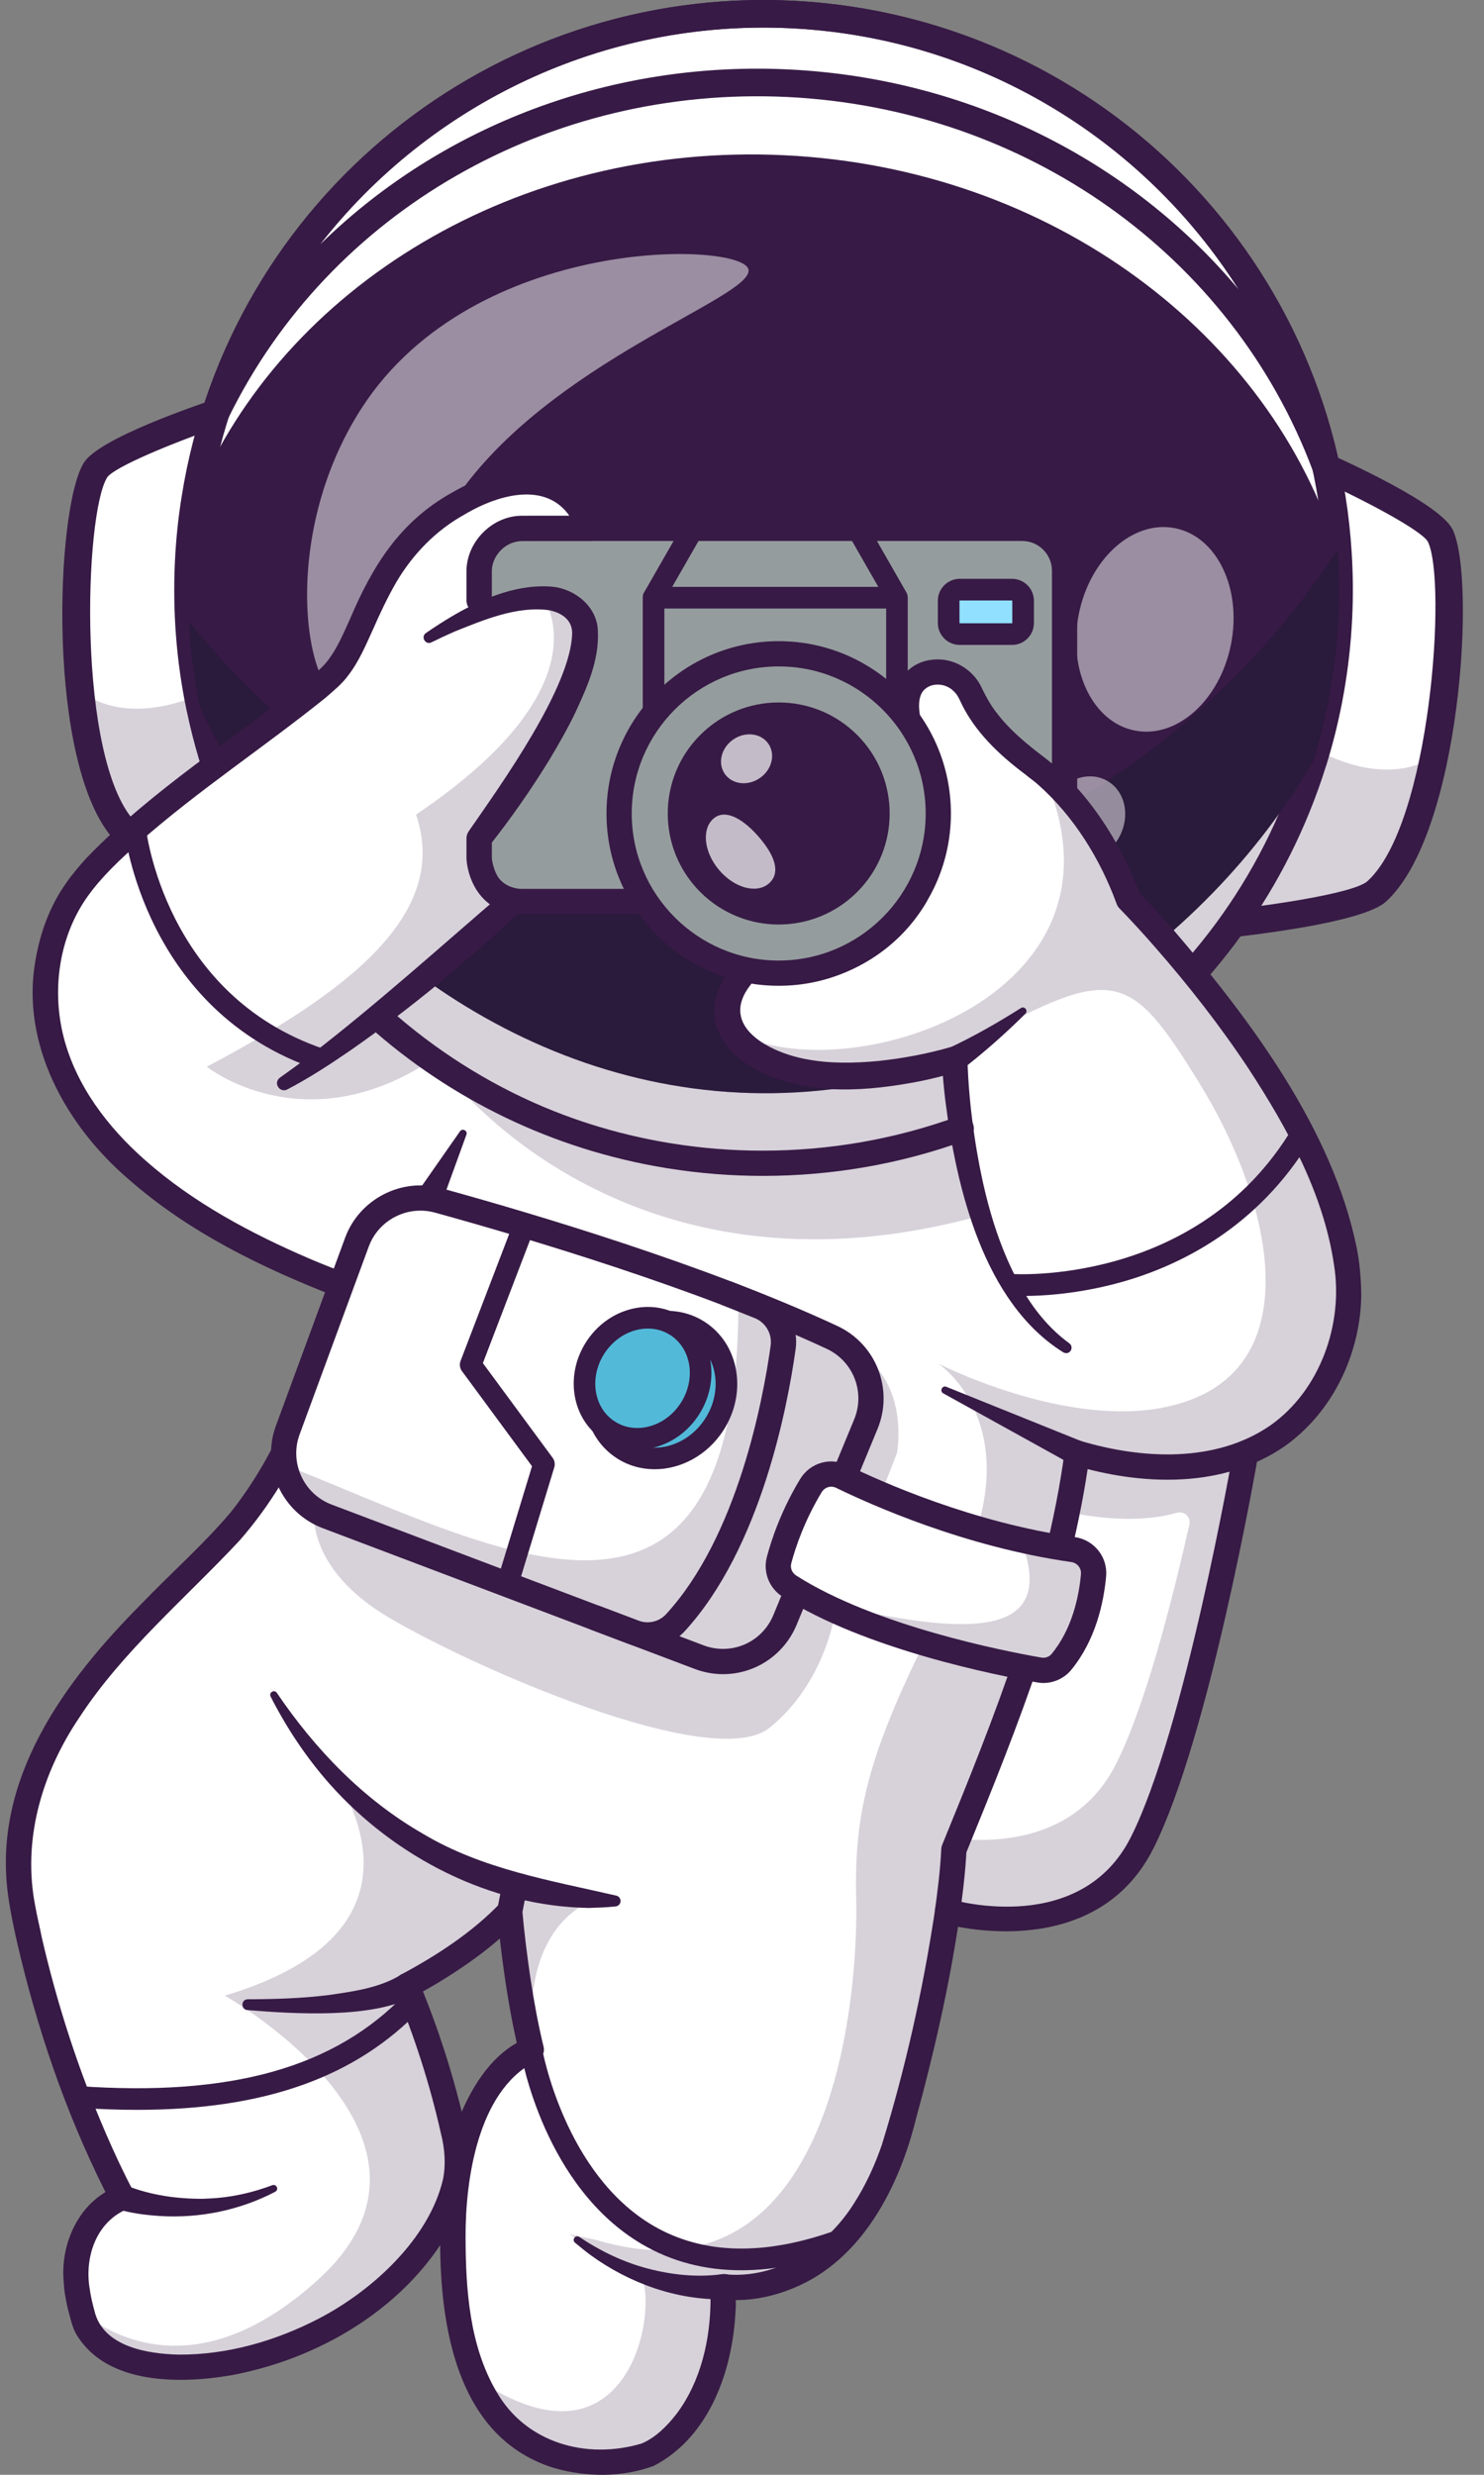 <svg width="36" height="60" viewBox="0 0 36 60" fill="none" xmlns="http://www.w3.org/2000/svg">
<rect x="0" y="0" width="36" height="60" fill="#808080" stroke="none"/>
<path d="M22.985 46.344C22.985 46.344 26.364 47.334 27.704 44.683C29.044 42.032 30.22 35.229 30.22 35.229L24.82 33.545L21.759 44.238" fill="white"/>
<path d="M31.703 11.126C31.703 11.126 34.655 12.413 34.937 12.985C35.46 14.045 35.059 20.107 33.397 21.612C32.746 22.201 28.157 22.558 28.157 22.558L31.703 11.126H31.703Z" fill="white"/>
<g opacity="0.2">
<path d="M28.157 22.558C28.157 22.558 32.746 22.201 33.396 21.611C34.045 21.024 34.502 19.741 34.786 18.334C34.733 18.377 33.055 19.689 29.979 16.706C29.977 16.705 29.975 16.703 29.974 16.701L28.157 22.558Z" fill="#371A45"/>
</g>
<path d="M8.135 21.584C8.135 21.584 3.603 20.783 3.012 20.133C2.423 19.486 2.093 18.165 1.947 16.736L1.946 16.735C1.718 14.505 1.936 12.01 2.316 11.397C2.652 10.856 5.715 9.861 5.715 9.861L6.895 15.578L8.135 21.584V21.584Z" fill="white"/>
<g opacity="0.2">
<path d="M8.135 21.584C8.135 21.584 3.602 20.783 3.012 20.133C2.423 19.486 2.093 18.165 1.947 16.736C1.995 16.784 3.538 18.253 6.889 15.583C6.891 15.581 6.894 15.58 6.895 15.578L8.135 21.584L8.135 21.584Z" fill="#371A45"/>
</g>
<path d="M27.692 22.93L31.495 10.671L31.837 10.82C32.759 11.222 34.934 12.222 35.238 12.837C35.817 14.012 35.434 20.218 33.621 21.86C32.921 22.493 28.968 22.83 28.183 22.891L27.692 22.929V22.93ZM31.911 11.585L28.623 22.183C30.687 21.999 32.844 21.661 33.172 21.364C34.707 19.975 35.106 14.082 34.638 13.133C34.495 12.872 33.175 12.157 31.911 11.585H31.911Z" fill="#371A45"/>
<path d="M8.563 21.998L8.077 21.913C7.302 21.776 3.4 21.057 2.765 20.358C1.119 18.548 1.341 12.335 2.032 11.221C2.394 10.638 4.656 9.854 5.612 9.543L5.968 9.428L8.563 21.998H8.563ZM5.464 10.298C4.151 10.745 2.768 11.328 2.6 11.574C2.042 12.473 1.867 18.377 3.26 19.908C3.558 20.236 5.671 20.782 7.708 21.165L5.464 10.298Z" fill="#371A45"/>
<path d="M18.356 16.825L18.354 16.876L18.322 16.849L18.356 16.825Z" fill="#D8D8D8"/>
<path d="M18.323 16.849L18.288 16.873L18.291 16.821L18.323 16.849Z" fill="#D8D8D8"/>
<path d="M18.523 28.258C26.234 28.258 32.485 22.007 32.485 14.296C32.485 6.585 26.234 0.335 18.523 0.335C10.812 0.335 4.561 6.585 4.561 14.296C4.561 22.007 10.812 28.258 18.523 28.258Z" fill="white"/>
<g opacity="0.2">
<path d="M32.469 14.975C32.094 22.676 25.547 28.616 17.845 28.241C10.143 27.866 4.203 21.319 4.578 13.618C4.617 12.804 4.725 12.01 4.897 11.243C5.71 17.863 11.189 23.135 18.077 23.47C24.966 23.805 30.93 19.09 32.381 12.58C32.477 13.361 32.508 14.162 32.468 14.975H32.469Z" fill="#371A45"/>
</g>
<path d="M18.539 28.533C18.304 28.533 18.068 28.527 17.831 28.515C14.033 28.33 10.535 26.678 7.98 23.861C5.425 21.045 4.119 17.402 4.304 13.604C4.489 9.806 6.142 6.308 8.958 3.753C11.774 1.198 15.418 -0.108 19.215 0.077C23.013 0.262 26.512 1.915 29.067 4.731C31.622 7.547 32.927 11.19 32.742 14.988C32.558 18.786 30.905 22.285 28.088 24.84C25.448 27.236 22.08 28.533 18.54 28.533L18.539 28.533ZM18.507 0.609C15.103 0.609 11.866 1.855 9.326 4.159C6.619 6.616 5.029 9.979 4.852 13.631C4.674 17.283 5.929 20.785 8.386 23.493C10.842 26.201 14.206 27.79 17.858 27.967C18.085 27.978 18.313 27.984 18.539 27.984C21.943 27.984 25.181 26.737 27.72 24.433C30.428 21.977 32.017 18.613 32.194 14.961C32.372 11.31 31.117 7.807 28.66 5.099C26.204 2.392 22.84 0.803 19.188 0.625C18.961 0.614 18.734 0.608 18.508 0.608L18.507 0.609Z" fill="#371A45"/>
<path d="M18.539 28.533C18.304 28.533 18.068 28.527 17.831 28.515C14.033 28.33 10.535 26.678 7.98 23.861C5.425 21.045 4.119 17.402 4.304 13.604C4.489 9.806 6.142 6.308 8.958 3.753C11.774 1.198 15.418 -0.108 19.215 0.077C23.013 0.262 26.512 1.915 29.067 4.731C31.622 7.547 32.927 11.19 32.742 14.988C32.558 18.786 30.905 22.285 28.088 24.84C25.448 27.236 22.08 28.533 18.54 28.533L18.539 28.533ZM18.507 0.609C15.103 0.609 11.866 1.855 9.326 4.159C6.619 6.616 5.029 9.979 4.852 13.631C4.674 17.283 5.929 20.785 8.386 23.493C10.842 26.201 14.206 27.79 17.858 27.967C18.085 27.978 18.313 27.984 18.539 27.984C21.943 27.984 25.181 26.737 27.72 24.433C30.428 21.977 32.017 18.613 32.194 14.961C32.372 11.31 31.117 7.807 28.66 5.099C26.204 2.392 22.84 0.803 19.188 0.625C18.961 0.614 18.734 0.608 18.508 0.608L18.507 0.609Z" fill="#371A45"/>
<path d="M18.539 28.533C18.304 28.533 18.068 28.527 17.831 28.515C14.033 28.33 10.535 26.678 7.98 23.861C5.425 21.045 4.119 17.402 4.304 13.604C4.489 9.806 6.142 6.308 8.958 3.753C11.774 1.198 15.418 -0.108 19.215 0.077C23.013 0.262 26.512 1.915 29.067 4.731C31.622 7.547 32.927 11.19 32.742 14.988C32.558 18.786 30.905 22.285 28.088 24.84C25.448 27.236 22.08 28.533 18.54 28.533L18.539 28.533ZM18.507 0.609C15.103 0.609 11.866 1.855 9.326 4.159C6.619 6.616 5.029 9.979 4.852 13.631C4.674 17.283 5.929 20.785 8.386 23.493C10.842 26.201 14.206 27.79 17.858 27.967C18.085 27.978 18.313 27.984 18.539 27.984C21.943 27.984 25.181 26.737 27.72 24.433C30.428 21.977 32.017 18.613 32.194 14.961C32.372 11.31 31.117 7.807 28.66 5.099C26.204 2.392 22.84 0.803 19.188 0.625C18.961 0.614 18.734 0.608 18.508 0.608L18.507 0.609Z" fill="#371A45"/>
<path d="M18.529 28.592C18.296 28.592 18.063 28.586 17.828 28.575C11.322 28.259 5.856 23.593 4.528 17.227C4.526 17.22 4.524 17.212 4.522 17.203C4.278 16.029 4.185 14.817 4.244 13.601C4.27 13.063 4.326 12.526 4.412 12.007C5.567 4.818 11.933 -0.337 19.217 0.017C26.504 0.372 32.34 6.122 32.79 13.392C32.824 13.919 32.828 14.457 32.802 14.991C32.743 16.205 32.532 17.402 32.176 18.549C32.173 18.557 32.171 18.565 32.167 18.573C30.297 24.555 24.753 28.592 18.53 28.592L18.529 28.592ZM5.179 17.069C6.436 23.148 11.651 27.605 17.86 27.907C24.07 28.21 29.693 24.28 31.536 18.351C31.538 18.343 31.541 18.336 31.544 18.328C31.879 17.242 32.078 16.108 32.134 14.958C32.158 14.45 32.155 13.937 32.123 13.434C31.693 6.504 26.131 1.023 19.185 0.685C12.242 0.348 6.174 5.261 5.072 12.114C4.991 12.609 4.937 13.12 4.912 13.634C4.856 14.785 4.944 15.933 5.173 17.045C5.175 17.053 5.177 17.061 5.179 17.069Z" fill="#371A45"/>
<path d="M32.16 11.628C32.024 11.628 31.897 11.545 31.847 11.411C29.893 6.189 24.891 2.634 19.104 2.352C13.32 2.071 7.998 5.121 5.545 10.124C5.467 10.281 5.281 10.352 5.119 10.287C4.956 10.221 4.872 10.041 4.926 9.874C6.91 3.757 12.786 -0.296 19.218 0.017C25.653 0.33 31.11 4.938 32.487 11.222C32.525 11.393 32.423 11.565 32.255 11.615C32.223 11.624 32.191 11.628 32.16 11.628ZM18.368 1.665C18.623 1.665 18.879 1.671 19.137 1.684C23.488 1.896 27.415 3.879 30.041 7.01C27.716 3.345 23.704 0.905 19.185 0.685C14.669 0.465 10.439 2.504 7.769 5.924C10.514 3.234 14.307 1.665 18.367 1.665L18.368 1.665Z" fill="#371A45"/>
<path d="M32.467 14.975C32.409 16.182 32.199 17.347 31.856 18.45C31.856 18.45 31.855 18.45 31.855 18.451C29.209 23.007 23.875 26.778 17.929 26.489C11.983 26.2 7.043 21.928 4.851 17.137C4.851 17.136 4.85 17.136 4.85 17.136C4.615 16.005 4.519 14.825 4.578 13.618C4.603 13.091 4.658 12.57 4.742 12.061C6.876 6.947 12.551 3.448 19.035 3.764C25.52 4.079 30.83 8.115 32.456 13.413C32.489 13.927 32.493 14.449 32.467 14.975Z" fill="#371A45"/>
<g opacity="0.35">
<path d="M32.468 14.975C32.409 16.183 32.199 17.348 31.857 18.45C31.857 18.45 31.856 18.45 31.856 18.451C29.209 23.007 23.876 26.779 17.93 26.489C11.984 26.2 7.043 21.929 4.852 17.137C4.852 17.136 4.85 17.136 4.85 17.136C4.711 16.462 4.62 15.772 4.582 15.068C7.537 18.732 11.959 21.509 17.021 21.755C23.469 22.069 29.286 18.195 32.435 13.345C32.443 13.368 32.451 13.39 32.457 13.414C32.49 13.928 32.494 14.449 32.468 14.975L32.468 14.975Z" fill="#111A28"/>
</g>
<g opacity="0.5">
<path d="M8.379 16.983C7.403 16.935 6.75 13.018 8.777 9.888C11.518 5.656 18.037 5.853 18.158 6.537C18.279 7.22 13.321 8.758 11.054 12.092C9.381 14.551 9.355 17.03 8.379 16.983H8.379Z" fill="white"/>
</g>
<g opacity="0.5">
<path d="M29.861 15.628C30.132 14.274 29.526 13.01 28.507 12.806C27.488 12.601 26.442 13.534 26.17 14.889C25.899 16.243 26.505 17.507 27.524 17.711C28.543 17.916 29.59 16.983 29.861 15.628Z" fill="white"/>
</g>
<g opacity="0.5">
<path d="M27.131 20.33C27.43 19.82 27.312 19.195 26.868 18.936C26.424 18.675 25.822 18.878 25.523 19.389C25.224 19.899 25.342 20.523 25.786 20.783C26.23 21.044 26.832 20.841 27.131 20.33Z" fill="white"/>
</g>
<g opacity="0.2">
<path d="M30.22 35.229C30.22 35.229 29.044 42.031 27.704 44.683C26.364 47.334 22.985 46.344 22.985 46.344L21.759 44.238L21.919 43.678L22.355 44.426C22.355 44.426 25.734 45.417 27.074 42.766C27.753 41.422 28.39 39.011 28.853 36.96C28.893 36.783 28.73 36.626 28.555 36.675C27.331 37.023 25.89 36.649 25.89 36.649L26.131 35.841L26.262 35.36C26.262 35.36 28.291 35.552 29.14 35.643C29.192 35.394 29.24 35.157 29.283 34.937L30.22 35.229L30.22 35.229Z" fill="#371A45"/>
</g>
<path d="M24.798 12.81H12.649C12.082 12.81 11.622 13.27 11.622 13.837V20.829C11.622 21.397 12.082 21.856 12.649 21.856H24.798C25.365 21.856 25.825 21.397 25.825 20.829V13.837C25.825 13.27 25.365 12.81 24.798 12.81Z" fill="#959C9E"/>
<path d="M24.798 22.163H12.649C11.914 22.163 11.316 21.565 11.316 20.83V13.837C11.316 13.102 11.914 12.505 12.649 12.505H24.798C25.533 12.505 26.131 13.102 26.131 13.837V20.83C26.131 21.565 25.533 22.163 24.798 22.163ZM12.649 13.116C12.251 13.116 11.928 13.44 11.928 13.837V20.829C11.928 21.227 12.251 21.55 12.649 21.55H24.798C25.195 21.55 25.519 21.227 25.519 20.829V13.837C25.519 13.44 25.195 13.116 24.798 13.116H12.649Z" fill="#371A45"/>
<path d="M32.511 32.68C31.069 36.934 26.131 35.229 26.131 35.229C25.791 38.03 24.594 41.359 23.14 44.843C23.14 44.843 23.071 47.203 21.848 51.574C20.624 55.944 17.543 55.441 17.543 55.441C17.631 58.151 16.232 59.353 15.62 59.549C15.26 59.665 12.656 60.273 11.521 57.641C11.364 57.275 11.233 56.846 11.143 56.344C11.095 56.079 11.056 55.793 11.031 55.485C10.762 52.197 11.624 50.738 12.262 50.119C12.608 49.784 12.889 49.695 12.889 49.695C12.859 49.573 12.83 49.45 12.803 49.325C12.494 47.902 12.364 46.345 12.364 46.345C11.418 47.364 9.873 48.143 9.873 48.143C10.384 49.369 10.767 50.599 11.033 51.834C11.157 52.413 11.09 53.018 10.834 53.552C8.937 57.511 2.72 58.423 2.029 56.228C2.024 56.213 2.019 56.199 2.015 56.184C1.307 53.86 2.968 53.278 2.968 53.278C2.968 53.278 1.352 50.35 0.565 46.33C-0.222 42.309 3.231 39.585 5.416 37.334C7.601 35.084 8.275 31.157 8.275 31.157C-0.055 27.984 0.638 23.474 1.774 21.697C2.91 19.919 7.31 17.209 8.125 16.291C8.941 15.373 9.028 13.219 11.403 12.053C13.778 10.887 14.302 12.81 14.302 12.81H12.685C12.098 12.81 11.622 13.287 11.622 13.874V14.558L11.418 17.97L9.465 22.891L9.921 23.594L9.045 24.731C13.181 27.997 17.872 29.118 23.315 27.336C23.174 26.372 23.159 25.68 23.159 25.68C23.159 25.68 20.297 26.598 18.548 25.68C16.8 24.763 18.11 23.515 18.11 23.515C19.965 23.734 21.33 23.138 22.203 21.728L22.028 17.455C22.028 17.455 21.796 16.612 22.441 16.351C22.878 16.174 23.37 16.407 23.558 16.84C23.733 17.245 24.136 17.858 25.06 18.535C25.137 18.592 25.212 18.651 25.285 18.711C26.761 19.927 27.376 21.813 27.376 21.813C27.376 21.813 33.953 28.427 32.511 32.679V32.68Z" fill="white"/>
<g opacity="0.2">
<path d="M23.79 29.472C15.083 31.875 10.791 25.959 10.791 25.959L10.875 25.966C12.449 26.982 14.243 27.692 16.173 28.011C16.185 28.014 16.197 28.016 16.209 28.017C16.234 28.022 16.261 28.026 16.286 28.029C17.008 28.144 17.749 28.203 18.503 28.203C20.196 28.203 21.818 27.906 23.319 27.361C23.413 27.99 23.559 28.732 23.79 29.472H23.79Z" fill="#371A45"/>
</g>
<g opacity="0.2">
<path d="M7.621 36.602C7.621 36.602 7.398 38.002 9.408 39.201C11.418 40.401 17.303 42.994 18.672 41.886C20.042 40.779 20.268 39.054 20.268 39.054L21.759 35.229C21.759 35.229 22.141 33.261 20.439 32.572C18.738 31.883 10.474 34.465 10.474 34.465" fill="#371A45"/>
</g>
<g opacity="0.2">
<path d="M32.511 32.68C31.069 36.933 26.131 35.229 26.131 35.229C25.791 38.03 24.594 41.359 23.14 44.843C23.14 44.843 23.071 47.203 21.848 51.574C20.624 55.944 17.543 55.441 17.543 55.441C17.631 58.151 16.232 59.352 15.62 59.549C15.26 59.665 12.656 60.273 11.521 57.641C15.529 60.401 16.105 55.315 15.409 54.997C14.713 54.679 13.807 54.167 13.807 54.167L14.457 54.305C20.264 56.031 20.828 48.325 20.77 46.024C20.712 43.722 21.149 42.207 23.14 38.416C25.087 34.709 22.864 33.129 22.766 33.062C22.89 33.124 26.61 34.992 29.102 33.846C31.637 32.68 30.792 29.009 29.102 26.271C27.413 23.532 27.034 23.386 23.683 25.222C20.333 27.057 17.965 25.094 17.965 25.094C20.796 26.416 27.764 24.054 25.285 18.711C26.761 19.928 27.376 21.813 27.376 21.813C27.376 21.813 33.953 28.427 32.511 32.68V32.68Z" fill="#371A45"/>
</g>
<path d="M18.503 28.509C17.741 28.509 16.981 28.449 16.245 28.332C16.216 28.329 16.186 28.324 16.157 28.319C16.146 28.317 16.132 28.315 16.118 28.312C13.433 27.867 10.944 26.673 8.92 24.858C8.794 24.745 8.784 24.551 8.897 24.426C9.009 24.3 9.203 24.289 9.328 24.402C11.267 26.14 13.651 27.284 16.223 27.71C16.228 27.71 16.232 27.711 16.237 27.712L16.252 27.715C16.254 27.715 16.259 27.716 16.261 27.716C16.28 27.719 16.299 27.723 16.317 27.725C16.323 27.725 16.329 27.726 16.334 27.727C17.041 27.84 17.77 27.897 18.503 27.897C20.124 27.897 21.709 27.62 23.215 27.074C23.374 27.016 23.549 27.098 23.607 27.257C23.664 27.416 23.582 27.591 23.424 27.649C21.851 28.22 20.195 28.509 18.503 28.509V28.509Z" fill="#371A45"/>
<path d="M25.797 32.789C23.859 31.581 23.202 28.804 22.932 26.678C22.894 26.349 22.863 26.028 22.85 25.687L23.253 25.974C22.937 26.074 22.636 26.147 22.323 26.213C21.066 26.456 19.691 26.57 18.485 26.007C17.552 25.578 16.974 24.701 17.56 23.725C17.629 23.607 17.708 23.5 17.796 23.397C17.874 23.299 18.002 23.179 18.14 23.206C18.518 23.25 18.896 23.263 19.266 23.229C20.384 23.152 21.373 22.53 21.942 21.567L21.897 21.741L21.722 17.468L21.733 17.537C21.723 17.497 21.718 17.473 21.712 17.444C21.547 16.666 21.993 15.922 22.86 15.992C23.244 16.031 23.583 16.262 23.772 16.59C23.892 16.831 24.006 17.068 24.178 17.282C24.495 17.704 24.926 18.055 25.35 18.375C26.127 18.977 26.731 19.782 27.19 20.643C27.375 20.996 27.534 21.335 27.667 21.718L27.593 21.597C27.897 21.908 28.18 22.22 28.462 22.54C30.335 24.725 32.329 27.384 32.913 30.257C32.988 30.627 33.019 31.036 33.023 31.414C32.998 32.819 32.342 34.222 31.174 35.057C29.678 36.094 27.707 36.022 26.031 35.519L26.435 35.266C25.983 38.642 24.702 41.834 23.422 44.962L23.446 44.852C23.418 45.427 23.348 45.963 23.268 46.525C23.025 48.167 22.653 49.788 22.216 51.386C21.817 52.998 20.924 54.778 19.271 55.464C18.713 55.698 18.1 55.815 17.494 55.743L17.849 55.431V55.731C17.848 55.831 17.853 55.931 17.843 56.032C17.773 57.47 17.214 59.08 15.861 59.783C15.096 60.067 14.233 60.059 13.45 59.838C11.171 59.138 10.708 56.615 10.679 54.533C10.685 54.251 10.676 53.924 10.697 53.647C10.742 52.852 10.875 52.042 11.158 51.3C11.474 50.531 11.987 49.726 12.797 49.403L12.592 49.767C12.389 48.925 12.256 48.08 12.151 47.225C12.116 46.94 12.085 46.659 12.06 46.369L12.589 46.552C12.214 46.95 11.798 47.286 11.366 47.59C10.928 47.895 10.488 48.167 10.012 48.416L10.156 48.025C10.637 49.18 11.021 50.377 11.295 51.598C11.467 52.258 11.429 52.975 11.148 53.6C10.143 55.772 7.908 57.16 5.607 57.587C4.387 57.796 2.624 57.822 1.878 56.635C1.758 56.466 1.701 56.166 1.645 55.971C1.594 55.761 1.554 55.527 1.545 55.31C1.471 54.51 1.815 53.606 2.53 53.164C2.649 53.085 2.728 53.046 2.868 52.989L2.701 53.425C1.726 51.547 1.018 49.556 0.513 47.505C0.39 46.999 0.266 46.456 0.195 45.942C-0.188 43.122 1.57 40.752 3.447 38.868C4.163 38.122 4.941 37.443 5.605 36.654C6.622 35.371 7.276 33.794 7.713 32.215C7.814 31.852 7.907 31.468 7.974 31.104L8.167 31.442C6.36 30.739 4.583 29.879 3.115 28.586C1.607 27.294 0.496 25.317 0.861 23.277C0.976 22.607 1.214 21.952 1.614 21.396C1.746 21.201 1.936 20.984 2.092 20.809C3.707 19.131 5.712 17.897 7.502 16.45C7.673 16.301 7.836 16.171 7.966 15.997C8.188 15.701 8.326 15.37 8.489 15.011C9.037 13.723 9.691 12.659 10.952 11.95C11.697 11.522 12.621 11.177 13.483 11.498C14.023 11.707 14.428 12.183 14.598 12.729C14.657 12.921 14.502 13.12 14.303 13.115H13.31C13.147 13.117 12.755 13.11 12.6 13.121C12.225 13.159 11.922 13.498 11.928 13.875V13.937V14.557C11.915 14.967 11.325 14.955 11.316 14.557V14.061V13.875C11.303 13.139 11.952 12.487 12.689 12.504C13.073 12.5 13.909 12.506 14.303 12.504L14.007 12.89L13.996 12.856L13.979 12.811C13.967 12.781 13.953 12.752 13.939 12.722C13.406 11.61 12.124 11.96 11.257 12.481C10.569 12.863 10.011 13.441 9.613 14.116C9.4 14.486 9.223 14.861 9.048 15.26C8.884 15.618 8.71 16.037 8.45 16.371C8.298 16.584 8.081 16.755 7.895 16.919C6.404 18.117 4.802 19.168 3.379 20.421C2.924 20.83 2.47 21.247 2.116 21.746C1.431 22.715 1.252 24.001 1.544 25.144C1.846 26.322 2.612 27.327 3.521 28.128C4.686 29.158 6.085 29.904 7.511 30.517C7.799 30.642 8.094 30.752 8.385 30.87C8.525 30.922 8.604 31.067 8.578 31.208C8.116 33.417 7.325 35.622 5.814 37.346C4.5 38.755 2.976 40.027 1.923 41.642C1.01 42.995 0.534 44.624 0.86 46.233C0.9 46.473 0.972 46.749 1.017 46.986C1.393 48.614 1.912 50.213 2.578 51.746C2.782 52.215 3.002 52.689 3.237 53.129C3.317 53.28 3.26 53.468 3.109 53.548C2.372 53.839 2.065 54.647 2.164 55.412C2.202 55.693 2.243 55.85 2.314 56.108C2.563 56.896 3.578 57.069 4.331 57.086C5.511 57.095 6.689 56.755 7.735 56.212C9.02 55.546 10.41 54.282 10.748 52.832C10.819 52.468 10.789 52.09 10.698 51.732C10.432 50.544 10.059 49.383 9.591 48.26C9.529 48.111 9.594 47.94 9.736 47.869C10.599 47.408 11.467 46.841 12.141 46.135C12.312 45.938 12.655 46.065 12.67 46.318C12.719 46.87 12.789 47.432 12.871 47.982C12.955 48.534 13.056 49.084 13.186 49.62C13.226 49.778 13.13 49.934 12.982 49.985L12.947 50C11.592 50.72 11.288 52.846 11.294 54.24C11.297 55.506 11.389 56.872 12.043 57.984C12.756 59.231 14.226 59.638 15.561 59.243C15.9 59.103 16.182 58.818 16.41 58.526C17.006 57.734 17.237 56.708 17.237 55.726L17.238 55.45C17.238 55.276 17.379 55.135 17.553 55.136C18.843 55.274 20.056 54.483 20.723 53.41C21.003 52.972 21.227 52.486 21.395 51.992C21.955 50.179 22.374 48.31 22.663 46.435C22.739 45.91 22.808 45.356 22.834 44.833C22.835 44.795 22.844 44.758 22.858 44.724C24.118 41.642 25.381 38.506 25.827 35.191C25.849 35 26.05 34.875 26.231 34.939C27.715 35.379 29.499 35.471 30.822 34.555C32.019 33.709 32.594 32.106 32.361 30.663C32.107 28.942 31.234 27.358 30.288 25.908C29.599 24.869 28.825 23.881 28.002 22.942C27.728 22.63 27.445 22.319 27.16 22.027C27.126 21.992 27.102 21.953 27.087 21.91C26.69 20.826 26.051 19.791 25.182 19.023C25.086 18.935 24.971 18.859 24.872 18.775C24.237 18.3 23.631 17.73 23.292 16.992C23.253 16.903 23.201 16.814 23.126 16.749C22.918 16.543 22.529 16.538 22.368 16.789C22.259 16.982 22.293 17.23 22.334 17.441L22.509 21.714C22.512 21.778 22.495 21.837 22.464 21.887C21.797 23.012 20.628 23.742 19.325 23.842C18.905 23.881 18.486 23.869 18.075 23.823L18.326 23.739C18.29 23.78 18.242 23.829 18.208 23.877C17.413 24.888 18.684 25.522 19.565 25.681C20.128 25.788 20.724 25.779 21.315 25.722C21.901 25.66 22.509 25.547 23.071 25.383C23.262 25.324 23.466 25.472 23.469 25.672C23.485 26.295 23.548 26.938 23.641 27.559C23.83 28.802 24.134 30.056 24.743 31.159C25.044 31.706 25.438 32.203 25.941 32.568C26.068 32.668 25.95 32.868 25.798 32.788L25.797 32.789Z" fill="#371A45"/>
<path d="M15.855 17.595C15.71 17.595 15.593 17.478 15.593 17.333V14.491C15.593 14.445 15.605 14.4 15.627 14.36L16.59 12.68C16.662 12.554 16.822 12.511 16.948 12.583C17.073 12.655 17.117 12.815 17.045 12.941L16.117 14.56V17.333C16.117 17.478 16 17.596 15.855 17.596V17.595Z" fill="#371A45"/>
<path d="M21.759 17.596C21.614 17.596 21.497 17.478 21.497 17.333V14.56L20.569 12.941C20.497 12.815 20.541 12.655 20.666 12.583C20.792 12.511 20.952 12.554 21.024 12.68L21.986 14.36C22.009 14.4 22.021 14.445 22.021 14.49V17.333C22.021 17.478 21.904 17.595 21.759 17.595V17.596Z" fill="#371A45"/>
<path d="M23.004 25.417C23.609 25.135 24.199 24.799 24.765 24.44C24.806 24.413 24.86 24.425 24.887 24.466C24.91 24.502 24.904 24.547 24.875 24.576C24.632 24.818 24.381 25.053 24.122 25.281C23.858 25.512 23.599 25.73 23.315 25.944C22.942 26.197 22.602 25.622 23.004 25.417H23.004Z" fill="#371A45"/>
<path d="M24.823 31.419C24.616 31.419 24.493 31.41 24.478 31.409L24.52 30.886C24.565 30.89 29.051 31.197 31.354 27.35L31.804 27.619C30.51 29.78 28.588 30.696 27.203 31.084C26.169 31.373 25.287 31.42 24.823 31.42V31.419Z" fill="#371A45"/>
<path d="M21.004 34.529L19.044 39.272C18.707 40.087 17.782 40.487 16.957 40.175L7.936 36.763C7.407 36.563 7.042 36.119 6.922 35.607C6.852 35.307 6.866 34.983 6.98 34.671L8.66 30.113C8.953 29.316 9.807 28.877 10.625 29.102C12.372 29.584 15.417 30.478 18.185 31.571C18.877 31.844 19.552 32.129 20.183 32.423C20.976 32.793 21.338 33.721 21.004 34.529Z" fill="white"/>
<g opacity="0.2">
<path d="M21.004 34.529L19.044 39.272C18.707 40.087 17.783 40.487 16.957 40.175L7.936 36.763C7.407 36.563 7.042 36.119 6.923 35.607L7.033 35.566C12.187 37.617 17.88 40.858 17.914 31.602L18.185 31.571C18.877 31.844 19.552 32.129 20.183 32.423C20.976 32.793 21.338 33.72 21.004 34.529L21.004 34.529Z" fill="#371A45"/>
</g>
<path d="M17.541 40.589C17.312 40.589 17.078 40.548 16.849 40.461L7.827 37.049C6.836 36.675 6.327 35.56 6.694 34.565L8.373 30.007C8.718 29.069 9.744 28.542 10.706 28.808C12.931 29.42 17.138 30.669 20.312 32.147C21.256 32.586 21.684 33.684 21.287 34.646L19.327 39.388C19.017 40.137 18.303 40.589 17.541 40.589ZM10.197 29.351C9.654 29.351 9.142 29.689 8.947 30.218L7.268 34.777C7.017 35.458 7.365 36.221 8.044 36.477L17.065 39.889C17.741 40.145 18.486 39.822 18.762 39.154L20.721 34.412C20.994 33.754 20.701 33.002 20.054 32.701C16.92 31.242 12.751 30.005 10.544 29.397C10.429 29.366 10.312 29.351 10.197 29.351Z" fill="#371A45"/>
<path d="M15.709 39.944C15.561 39.944 15.411 39.917 15.266 39.862L14.349 39.516C14.191 39.456 14.111 39.279 14.171 39.121C14.23 38.963 14.407 38.883 14.565 38.943L15.482 39.29C15.723 39.381 15.989 39.32 16.16 39.133C17.89 37.249 18.509 33.954 18.695 32.624C18.735 32.339 18.575 32.064 18.308 31.956L17.525 31.643C17.369 31.58 17.292 31.402 17.355 31.245C17.418 31.089 17.596 31.012 17.753 31.075L18.535 31.388C19.065 31.601 19.38 32.144 19.301 32.709C19.107 34.095 18.457 37.535 16.611 39.547C16.374 39.805 16.047 39.944 15.709 39.944V39.944Z" fill="#371A45"/>
<path d="M17.325 34.541C17.836 33.75 17.67 32.734 16.954 32.27C16.238 31.807 15.243 32.072 14.732 32.863C14.22 33.654 14.386 34.67 15.102 35.133C15.818 35.597 16.813 35.331 17.325 34.541Z" fill="#52B9D9"/>
<path d="M15.882 35.621C15.56 35.621 15.242 35.535 14.96 35.352C14.124 34.811 13.923 33.63 14.512 32.719C15.101 31.809 16.261 31.508 17.097 32.049C17.506 32.314 17.777 32.736 17.859 33.239C17.94 33.732 17.828 34.245 17.546 34.682C17.155 35.286 16.513 35.621 15.882 35.621ZM16.174 32.304C15.715 32.304 15.242 32.555 14.952 33.004C14.52 33.672 14.651 34.528 15.245 34.912C15.838 35.296 16.673 35.065 17.105 34.397C17.317 34.07 17.401 33.688 17.342 33.324C17.284 32.969 17.096 32.673 16.812 32.489C16.618 32.364 16.397 32.304 16.174 32.304H16.174Z" fill="#371A45"/>
<path d="M12.306 38.678C12.281 38.678 12.255 38.675 12.23 38.667C12.091 38.625 12.013 38.478 12.056 38.34L12.906 35.548L11.207 33.243C11.154 33.171 11.141 33.078 11.173 32.994L12.47 29.61C12.522 29.475 12.674 29.407 12.809 29.459C12.944 29.511 13.012 29.663 12.96 29.798L11.714 33.048L13.406 35.343C13.455 35.409 13.47 35.496 13.446 35.575L12.557 38.493C12.523 38.606 12.419 38.679 12.306 38.679V38.678Z" fill="#371A45"/>
<path d="M16.734 34.158C17.186 33.459 17.039 32.56 16.406 32.15C15.773 31.741 14.893 31.975 14.44 32.674C13.988 33.373 14.135 34.272 14.768 34.682C15.401 35.092 16.281 34.857 16.734 34.158Z" fill="#52B9D9"/>
<path d="M15.458 35.146C15.162 35.146 14.876 35.063 14.626 34.902C13.873 34.414 13.691 33.351 14.221 32.532C14.475 32.139 14.854 31.858 15.288 31.743C15.732 31.624 16.18 31.691 16.549 31.93C17.303 32.417 17.485 33.48 16.954 34.3C16.7 34.693 16.321 34.973 15.887 35.089C15.743 35.127 15.599 35.146 15.457 35.146L15.458 35.146ZM15.716 32.21C15.62 32.21 15.522 32.223 15.424 32.249C15.115 32.331 14.845 32.533 14.661 32.816C14.288 33.393 14.4 34.131 14.911 34.461C15.155 34.619 15.453 34.662 15.752 34.582C16.06 34.5 16.331 34.298 16.514 34.015C16.887 33.438 16.775 32.7 16.264 32.37C16.101 32.264 15.913 32.21 15.716 32.21V32.21Z" fill="#371A45"/>
<path d="M26.528 38.191C26.477 38.747 26.305 39.614 25.751 40.29C25.62 40.449 25.412 40.523 25.209 40.488C24.317 40.333 21.68 39.813 19.748 38.8C19.539 38.691 19.338 38.576 19.148 38.454C18.937 38.319 18.835 38.064 18.899 37.821C19.009 37.415 19.233 36.744 19.669 36.021C19.825 35.763 20.148 35.665 20.418 35.797C21.174 36.166 22.805 36.892 24.762 37.334C25.172 37.427 25.597 37.507 26.031 37.569C26.337 37.612 26.556 37.883 26.528 38.191V38.191Z" fill="white"/>
<g opacity="0.2">
<path d="M26.528 38.191C26.477 38.747 26.305 39.614 25.751 40.29C25.62 40.449 25.412 40.523 25.209 40.488C24.317 40.333 21.681 39.813 19.748 38.8C23.008 39.574 25.782 39.961 24.763 37.334C25.172 37.427 25.597 37.507 26.031 37.569C26.337 37.612 26.556 37.883 26.528 38.191Z" fill="#371A45"/>
</g>
<path d="M25.309 40.803C25.258 40.803 25.208 40.798 25.157 40.789C24.214 40.626 20.983 39.991 18.984 38.712C18.658 38.504 18.505 38.114 18.604 37.743C18.724 37.295 18.96 36.605 19.408 35.863C19.647 35.466 20.139 35.32 20.553 35.522C21.385 35.928 23.587 36.911 26.074 37.266C26.543 37.333 26.876 37.751 26.833 38.219C26.775 38.853 26.581 39.76 25.988 40.484C25.821 40.687 25.57 40.803 25.309 40.803L25.309 40.803ZM20.166 36.044C20.073 36.044 19.984 36.092 19.932 36.178C19.521 36.86 19.305 37.491 19.195 37.901C19.165 38.013 19.213 38.132 19.313 38.197C21.217 39.414 24.347 40.028 25.262 40.187C25.358 40.204 25.455 40.168 25.514 40.095C26.009 39.492 26.173 38.711 26.223 38.163C26.236 38.02 26.133 37.892 25.988 37.871C23.414 37.505 21.142 36.49 20.284 36.072C20.246 36.053 20.206 36.044 20.166 36.044L20.166 36.044Z" fill="#371A45"/>
<path d="M10.398 15.461C10.398 15.461 13.136 13.742 14.04 14.879C14.943 16.015 11.622 20.327 11.622 20.327V20.83C11.697 21.353 11.925 21.735 12.453 21.838C12.453 21.838 9.013 24.988 6.88 26.27" fill="white"/>
<path d="M10.329 15.35C11.198 14.751 12.315 14.126 13.408 14.225C13.954 14.282 14.492 14.714 14.504 15.302C14.537 16.016 14.239 16.664 13.958 17.274C13.769 17.666 13.555 18.041 13.334 18.409C12.885 19.142 12.399 19.838 11.864 20.513L11.928 20.327V20.829L11.925 20.785C11.954 20.988 12.013 21.174 12.108 21.3C12.201 21.427 12.334 21.501 12.512 21.537C12.749 21.581 12.837 21.901 12.662 22.062C11.362 23.288 9.968 24.445 8.501 25.466C8.007 25.805 7.503 26.134 6.967 26.414C6.787 26.505 6.621 26.255 6.789 26.128C7.029 25.955 7.27 25.786 7.503 25.604C9.105 24.377 10.71 22.93 12.247 21.612L12.395 22.137C11.748 22.034 11.365 21.447 11.316 20.829V20.326C11.316 20.256 11.34 20.192 11.38 20.14C12.155 19.021 13.859 16.65 13.88 15.344C13.877 15.024 13.621 14.854 13.319 14.794C12.546 14.689 11.752 15.021 11.032 15.31C10.841 15.393 10.649 15.483 10.465 15.574C10.322 15.644 10.202 15.443 10.329 15.35V15.35Z" fill="#371A45"/>
<path d="M7.692 25.929C3.502 24.514 3.022 20.172 3.018 20.128L3.539 20.076C3.544 20.116 3.996 24.128 7.86 25.432L7.692 25.929L7.692 25.929Z" fill="#371A45"/>
<path d="M6.715 41.041C7.647 42.416 8.82 43.633 10.263 44.46C11.696 45.317 13.353 45.591 14.957 45.96C15.028 45.98 15.069 46.053 15.049 46.124C15.034 46.178 14.988 46.214 14.936 46.22C14.721 46.244 14.505 46.25 14.289 46.257C11.894 46.222 9.58 45.03 8.001 43.256C7.429 42.61 6.95 41.889 6.564 41.13C6.519 41.036 6.65 40.95 6.715 41.041L6.715 41.041Z" fill="#371A45"/>
<path d="M12.365 46.65C12.346 46.65 12.326 46.648 12.306 46.644C12.14 46.612 12.032 46.451 12.065 46.285L12.19 45.644C12.222 45.478 12.383 45.37 12.549 45.403C12.715 45.435 12.823 45.596 12.79 45.761L12.665 46.402C12.637 46.548 12.508 46.65 12.365 46.65Z" fill="#371A45"/>
<path d="M10.062 48.384C9.068 48.952 7.13 48.824 6 48.733C5.837 48.718 5.843 48.474 6.009 48.471C6.652 48.47 7.32 48.449 7.956 48.371C8.549 48.285 9.164 48.205 9.685 47.903C9.989 47.664 10.383 48.109 10.062 48.384H10.062Z" fill="#371A45"/>
<path d="M3.075 52.991C3.657 53.222 4.299 53.313 4.927 53.308C5.036 53.302 5.158 53.299 5.267 53.289C5.725 53.249 6.17 53.142 6.603 52.98C6.705 52.938 6.776 53.087 6.676 53.138C5.815 53.589 4.828 53.789 3.856 53.724C3.518 53.701 3.194 53.659 2.862 53.564C2.453 53.426 2.673 52.829 3.075 52.99L3.075 52.991Z" fill="#371A45"/>
<path d="M17.58 55.745C16.416 55.77 15.263 55.353 14.329 54.675C14.197 54.581 14.076 54.473 13.95 54.374C13.912 54.344 13.906 54.289 13.935 54.252C13.965 54.214 14.019 54.208 14.057 54.236C14.57 54.58 15.136 54.851 15.734 55.005C16.31 55.154 16.917 55.218 17.506 55.137C17.933 55.072 18.012 55.704 17.58 55.745L17.58 55.745Z" fill="#371A45"/>
<path d="M3.325 51.152C2.856 51.152 2.366 51.134 1.855 51.098C1.711 51.088 1.602 50.962 1.612 50.818C1.622 50.673 1.748 50.566 1.892 50.575C5.608 50.838 8.132 50.127 9.836 48.338C9.936 48.233 10.102 48.229 10.207 48.329C10.312 48.429 10.316 48.595 10.216 48.7C8.635 50.359 6.424 51.152 3.325 51.152Z" fill="#371A45"/>
<path d="M17.983 55.041C17.104 55.041 16.302 54.833 15.586 54.416C13.209 53.031 12.653 49.872 12.63 49.738C12.606 49.595 12.703 49.46 12.845 49.436C12.988 49.412 13.123 49.508 13.148 49.651C13.153 49.681 13.688 52.705 15.853 53.964C17.061 54.666 18.563 54.698 20.319 54.058C20.455 54.009 20.605 54.079 20.655 54.215C20.704 54.351 20.634 54.502 20.498 54.551C19.602 54.878 18.762 55.041 17.983 55.041V55.041Z" fill="#371A45"/>
<path d="M25.999 35.505L22.881 33.78C22.788 33.728 22.856 33.581 22.956 33.622L26.262 34.953C26.654 35.128 26.384 35.699 25.999 35.505Z" fill="#371A45"/>
<path d="M10.203 28.796L11.159 27.428C11.217 27.344 11.35 27.414 11.315 27.508L10.745 29.078C10.565 29.503 9.958 29.189 10.203 28.796Z" fill="#371A45"/>
<path d="M24.402 46.823C23.556 46.823 22.915 46.642 22.899 46.638C22.737 46.59 22.644 46.42 22.692 46.258C22.74 46.096 22.91 46.003 23.072 46.05C23.199 46.088 26.223 46.934 27.431 44.545C28.735 41.966 29.907 35.245 29.919 35.177C29.947 35.011 30.106 34.899 30.272 34.928C30.439 34.957 30.55 35.115 30.521 35.281C30.473 35.561 29.322 42.16 27.977 44.821C27.141 46.475 25.575 46.823 24.402 46.823V46.823Z" fill="#371A45"/>
<path d="M21.592 14.753H15.855C15.71 14.753 15.593 14.635 15.593 14.49C15.593 14.346 15.71 14.228 15.855 14.228H21.592C21.736 14.228 21.854 14.346 21.854 14.49C21.854 14.635 21.736 14.753 21.592 14.753Z" fill="#371A45"/>
<path d="M24.55 14.296H23.283C23.134 14.296 23.013 14.417 23.013 14.566V15.105C23.013 15.254 23.134 15.374 23.283 15.374H24.55C24.699 15.374 24.82 15.254 24.82 15.105V14.566C24.82 14.417 24.699 14.296 24.55 14.296Z" fill="#92E0FF"/>
<path d="M24.55 15.636H23.283C22.989 15.636 22.751 15.398 22.751 15.104V14.565C22.751 14.272 22.989 14.033 23.283 14.033H24.55C24.843 14.033 25.082 14.272 25.082 14.565V15.104C25.082 15.398 24.843 15.636 24.55 15.636ZM23.283 14.558C23.279 14.558 23.276 14.561 23.276 14.565V15.104C23.276 15.108 23.279 15.111 23.283 15.111H24.55C24.554 15.111 24.557 15.108 24.557 15.104V14.565C24.557 14.561 24.554 14.558 24.55 14.558H23.283Z" fill="#371A45"/>
<path d="M21.628 22.46C23.14 20.948 23.14 18.497 21.628 16.985C20.116 15.473 17.665 15.473 16.153 16.985C14.641 18.497 14.641 20.948 16.153 22.46C17.665 23.972 20.116 23.972 21.628 22.46Z" fill="#959C9E"/>
<path d="M18.891 23.9C16.587 23.9 14.713 22.026 14.713 19.723C14.713 17.419 16.587 15.545 18.891 15.545C21.194 15.545 23.068 17.419 23.068 19.723C23.068 22.026 21.194 23.9 18.891 23.9ZM18.891 16.157C16.924 16.157 15.325 17.756 15.325 19.723C15.325 21.689 16.925 23.288 18.891 23.288C20.857 23.288 22.456 21.689 22.456 19.723C22.456 17.757 20.857 16.157 18.891 16.157Z" fill="#371A45"/>
<path d="M20.794 21.626C21.845 20.575 21.845 18.87 20.794 17.819C19.743 16.768 18.038 16.768 16.987 17.819C15.936 18.87 15.936 20.575 16.987 21.626C18.038 22.677 19.743 22.677 20.794 21.626Z" fill="#371A45"/>
<g opacity="0.7">
<path d="M18.439 20.327C18.806 20.764 18.944 21.174 18.645 21.425C18.346 21.676 17.806 21.524 17.439 21.087C17.072 20.65 17.016 20.091 17.315 19.841C17.614 19.59 18.072 19.889 18.439 20.327Z" fill="white"/>
</g>
<g opacity="0.7">
<path d="M18.431 18.865C18.724 18.665 18.818 18.292 18.641 18.033C18.464 17.774 18.083 17.727 17.79 17.927C17.497 18.127 17.403 18.5 17.58 18.759C17.757 19.018 18.138 19.066 18.431 18.865Z" fill="white"/>
</g>
<path d="M7.789 42.72C7.673 42.581 7.561 42.437 7.452 42.288C7.475 42.315 7.613 42.471 7.789 42.72Z" fill="#211E7A"/>
<g opacity="0.2">
<path d="M14.457 46.022C12.562 46.837 12.93 49.323 12.93 49.323H12.929C12.619 47.9 12.49 46.342 12.49 46.342C11.543 47.361 9.999 48.141 9.999 48.141C10.509 49.366 10.892 50.596 11.159 51.832C11.283 52.411 11.215 53.016 10.959 53.55C9.063 57.509 2.846 58.421 2.154 56.226C2.15 56.211 2.145 56.196 2.14 56.181C3.167 56.901 5.135 57.596 7.698 55.286C11.543 51.819 5.454 48.383 5.454 48.383C10.312 46.929 8.719 43.859 7.915 42.72C9.553 44.696 11.785 45.713 14.457 46.022Z" fill="#371A45"/>
</g>
<g opacity="0.2">
<path d="M13.195 14.536C13.195 14.536 14.724 16.637 10.092 19.749C10.933 22.193 8.361 24.09 5.017 25.862C5.017 25.862 7.373 27.747 10.473 25.698L9.227 24.668L11.971 21.856C11.971 21.856 10.827 20.968 12.55 19.016C14.273 17.064 15.001 14.31 13.194 14.536L13.195 14.536Z" fill="#371A45"/>
</g>
</svg>
